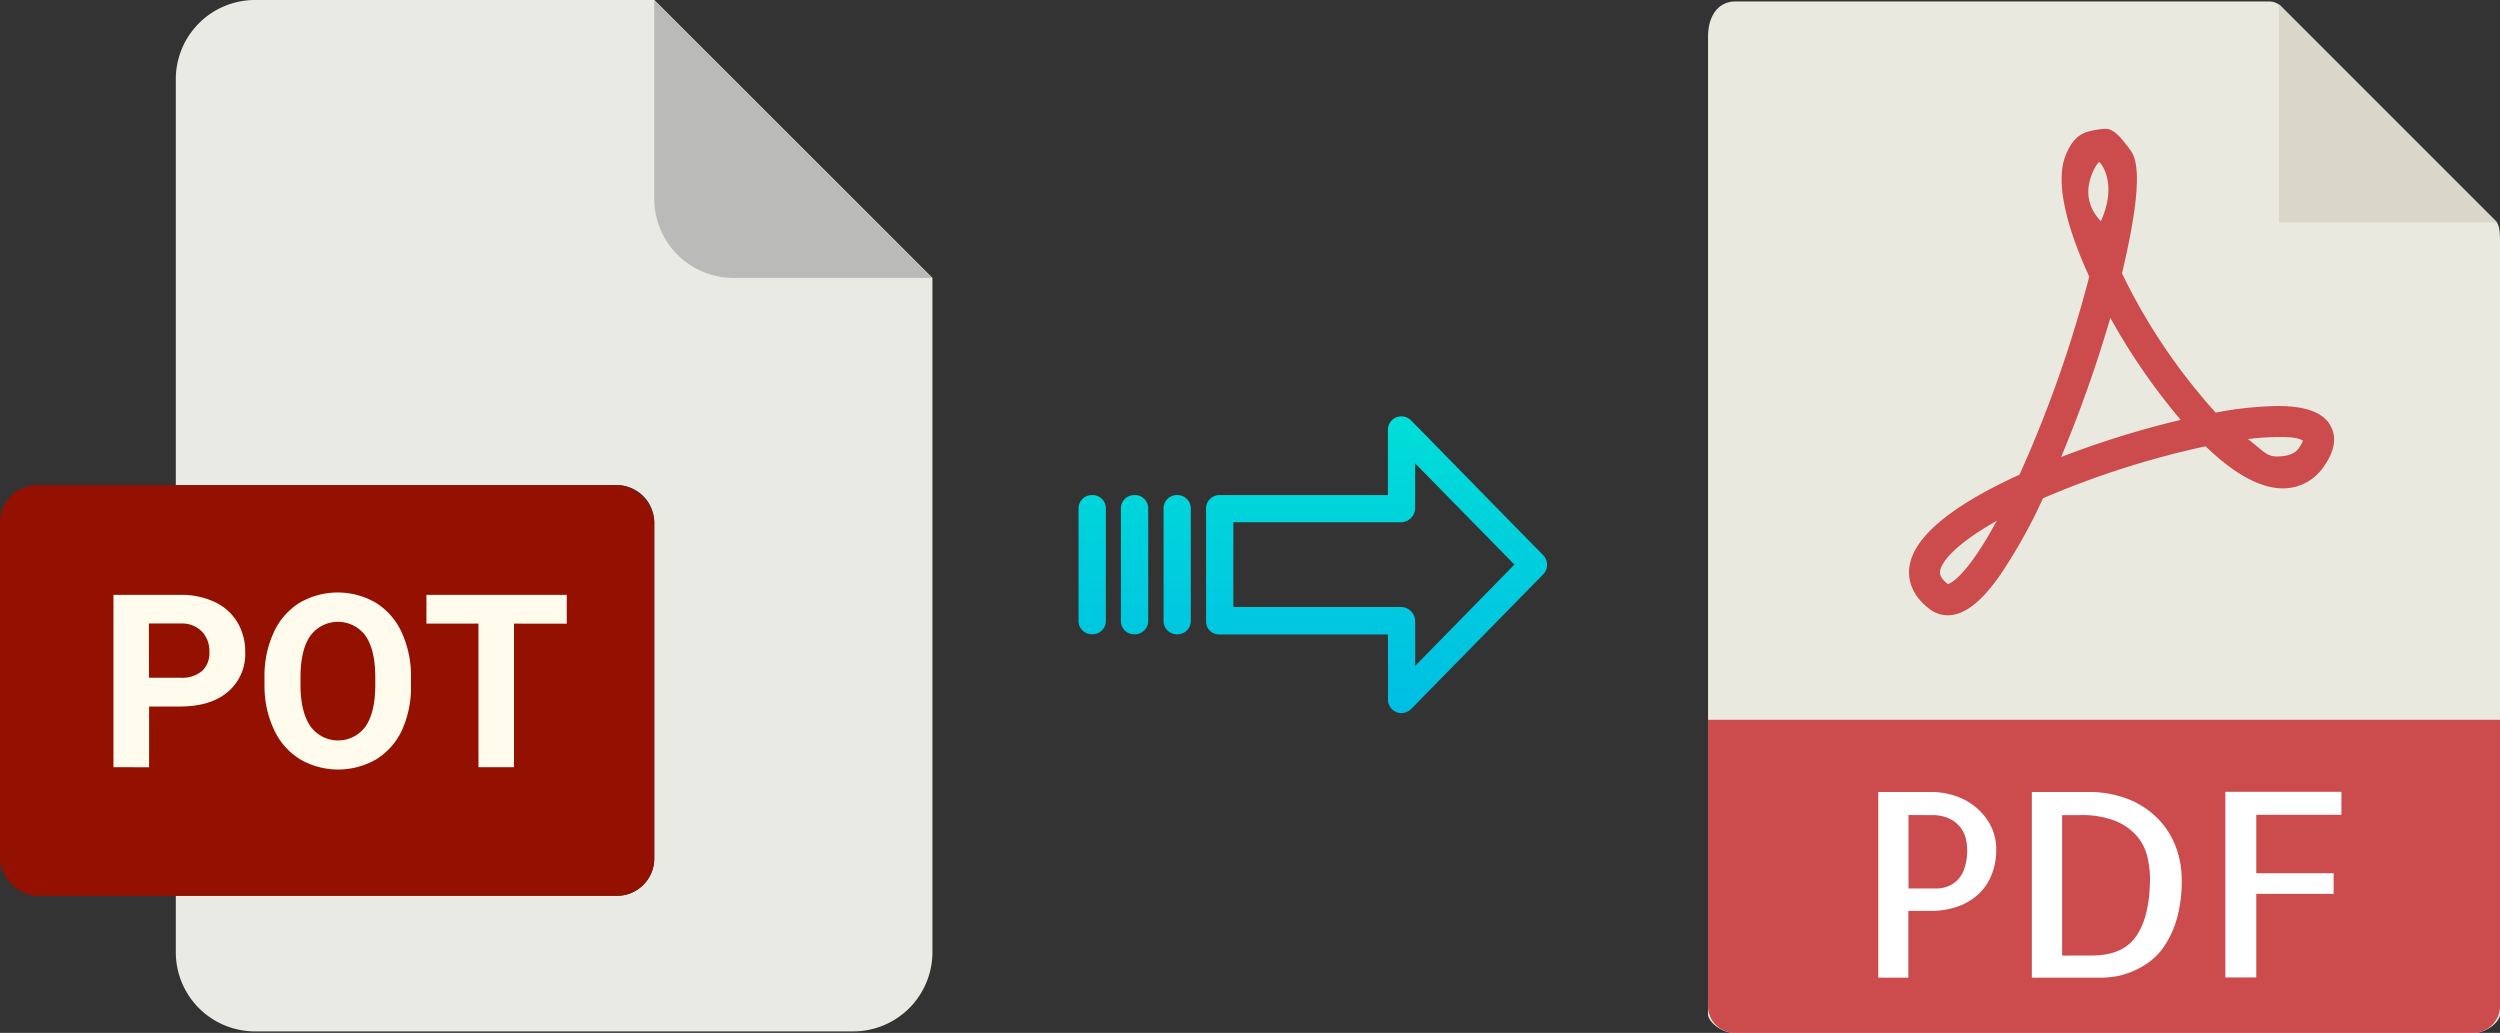 <svg xmlns="http://www.w3.org/2000/svg" xmlns:xlink="http://www.w3.org/1999/xlink" viewBox="0 0 484.78 200.29"><rect x="0" y="0" width="484.78" height="200.29" fill="#333333" stroke="none"/><defs><style>.cls-1{fill:#eaeae4;}.cls-2{fill:#babab9;}.cls-3{fill:#941000;}.cls-4{fill:#fffcee;}.cls-5{fill:#e9e9e0;}.cls-6{fill:#d9d7ca;}.cls-7{fill:#cc4b4c;}.cls-8{fill:#fff;}.cls-9{fill:url(#linear-gradient);}.cls-10{fill:url(#linear-gradient-2);}.cls-11{fill:url(#linear-gradient-3);}.cls-12{fill:url(#linear-gradient-4);}</style><linearGradient id="linear-gradient" x1="266.92" y1="135.94" x2="266.92" y2="16.74" gradientTransform="matrix(1, 0, 0, -1, 0, 186.59)" gradientUnits="userSpaceOnUse"><stop offset="0" stop-color="#00efd1"/><stop offset="1" stop-color="#00acea"/></linearGradient><linearGradient id="linear-gradient-2" x1="228.27" y1="135.94" x2="228.27" y2="16.74" xlink:href="#linear-gradient"/><linearGradient id="linear-gradient-3" x1="220.02" y1="135.94" x2="220.02" y2="16.74" xlink:href="#linear-gradient"/><linearGradient id="linear-gradient-4" x1="211.78" y1="135.94" x2="211.78" y2="16.74" xlink:href="#linear-gradient"/></defs><title>pot to pdf</title><g id="Layer_2" data-name="Layer 2"><g id="Layer_2-2" data-name="Layer 2"><path class="cls-1" d="M119.62,173.71H34.09v10.93A15.36,15.36,0,0,0,49.45,200h116a15.37,15.37,0,0,0,15.36-15.36V53.89L126.87,0H49.45A15.36,15.36,0,0,0,34.09,15.36V94.07h85.53a7.25,7.25,0,0,1,7.25,7.24h0v65.16A7.25,7.25,0,0,1,119.62,173.71Z"/><path class="cls-2" d="M180.76,53.89,126.87,0V38.53a15.36,15.36,0,0,0,15.36,15.36h38.53Z"/><rect class="cls-3" y="94.07" width="126.87" height="79.64" rx="7.24"/><path class="cls-4" d="M22,148.77V115.35H35a15,15,0,0,1,6.62,1.38,10.17,10.17,0,0,1,4.4,3.91,11,11,0,0,1,1.53,5.77,9.6,9.6,0,0,1-3.36,7.75Q40.85,137,34.91,137h-6v11.78Zm6.89-17.35H35a6,6,0,0,0,4.16-1.29,4.65,4.65,0,0,0,1.44-3.67,5.48,5.48,0,0,0-1.45-4,5.38,5.38,0,0,0-4-1.56H28.87Z"/><path class="cls-4" d="M51.29,131.35a20,20,0,0,1,1.78-8.69,13.2,13.2,0,0,1,5-5.76,14.7,14.7,0,0,1,14.84,0,13.26,13.26,0,0,1,5,5.76,20.1,20.1,0,0,1,1.78,8.67v1.49A20.06,20.06,0,0,1,78,141.47a13.1,13.1,0,0,1-5,5.74,14.74,14.74,0,0,1-14.86,0,13.32,13.32,0,0,1-5-5.7A19.74,19.74,0,0,1,51.29,133Zm8.86,9.41a6.59,6.59,0,0,0,10.74.1q1.86-2.72,1.88-7.93V131.3q0-5.25-1.88-8a6.64,6.64,0,0,0-10.72,0c-1.25,1.8-1.89,4.43-1.9,7.91v1.63C58.27,136.23,58.89,138.88,60.15,140.76Z"/><path class="cls-4" d="M82.69,120.93v-5.58H109.9v5.58H99.67v27.84H92.78V120.93Z"/></g><g id="pdf"><path class="cls-5" d="M440.08.29H336.43c-2.88,0-5.22,2.34-5.22,6.88V196.72c0,1.24,2.34,3.57,5.22,3.57H479.55c2.89,0,5.23-2.33,5.23-3.57V46.64c0-2.48-.33-3.28-.92-3.87L442.3,1.21A3.15,3.15,0,0,0,440.08.29Z"/><polygon class="cls-6" points="441.92 0.83 441.92 43.15 484.24 43.15 441.92 0.83"/><path class="cls-7" d="M377.69,119.31h0a5.69,5.69,0,0,1-3.46-1.17c-3.71-2.78-4.21-5.89-4-8,.65-5.82,7.84-11.9,21.38-18.1a239.16,239.16,0,0,0,13.52-38.4c-3.56-7.75-7-17.82-4.5-23.72.89-2.07,2-3.65,4.05-4.34a17.66,17.66,0,0,1,3.63-.61c1.8,0,3.38,2.31,4.5,3.74s3.45,4.19-1.33,24.3a114.36,114.36,0,0,0,18.17,27,70.12,70.12,0,0,1,12-1.28c5.59,0,9,1.31,10.36,4,1.14,2.22.67,4.82-1.39,7.72a9.51,9.51,0,0,1-7.93,4.25c-4.34,0-9.4-2.74-15-8.16a171.42,171.42,0,0,0-31.53,10.08,102.22,102.22,0,0,1-8.51,15.18C384,116.92,380.81,119.31,377.69,119.31Zm9.5-18.31c-7.63,4.29-10.74,7.82-11,9.8,0,.33-.14,1.19,1.54,2.47C378.3,113.11,381.4,111.69,387.19,101ZM435.9,85.14c2.91,2.24,3.62,3.37,5.52,3.37.84,0,3.22,0,4.32-1.58a5.64,5.64,0,0,0,.83-1.48c-.44-.23-1-.7-4.2-.7A51,51,0,0,0,435.9,85.14ZM409.22,61.63a253.79,253.79,0,0,1-9.55,27,179.39,179.39,0,0,1,23.2-7.21A122.17,122.17,0,0,1,409.22,61.63Zm-2.17-30.22c-.35.12-4.75,6.27.34,11.48C410.78,35.34,407.2,31.36,407.05,31.41Z"/><path class="cls-7" d="M479.55,200.29H336.43a5.22,5.22,0,0,1-5.22-5.22V139.58H484.78v55.49A5.22,5.22,0,0,1,479.55,200.29Z"/><path class="cls-8" d="M370.08,189.58h-5.86v-36h10.35a14.48,14.48,0,0,1,4.54.74,12.41,12.41,0,0,1,4,2.19,11.51,11.51,0,0,1,2.88,3.54,9.84,9.84,0,0,1,1.1,4.67,12.69,12.69,0,0,1-.93,5,10.21,10.21,0,0,1-2.59,3.74,11.49,11.49,0,0,1-4,2.34,15.24,15.24,0,0,1-5.17.83h-4.35v13Zm0-31.54v14.25h5.37a6.53,6.53,0,0,0,2.13-.36,5.56,5.56,0,0,0,1.93-1.2,5.76,5.76,0,0,0,1.41-2.32,10.87,10.87,0,0,0,.54-3.68,10,10,0,0,0-.24-2,5.77,5.77,0,0,0-3.13-3.95,7.91,7.91,0,0,0-3.61-.71Z"/><path class="cls-8" d="M423.06,170.59a26.63,26.63,0,0,1-.95,7.59,19,19,0,0,1-2.42,5.28,12.35,12.35,0,0,1-3.3,3.34,16.19,16.19,0,0,1-3.54,1.83,14.72,14.72,0,0,1-3.12.79c-.94.1-1.64.16-2.1.16H394v-36h10.84a20.7,20.7,0,0,1,8,1.44,16.5,16.5,0,0,1,5.71,3.84,15.65,15.65,0,0,1,3.4,5.44A18,18,0,0,1,423.06,170.59Zm-17.38,14.69q6,0,8.59-3.8t2.64-11a18.48,18.48,0,0,0-.54-4.44,9.52,9.52,0,0,0-2.07-4,11,11,0,0,0-4.18-2.88,18,18,0,0,0-6.83-1.1h-3.42v27.24Z"/><path class="cls-8" d="M437.52,158v11.33h15v4h-15v16.21h-6v-36h22.51V158Z"/></g><g id="Layer_3" data-name="Layer 3"><path class="cls-9" d="M273.62,81.52a2.62,2.62,0,0,0-4.49,1.86V96H236.52a2.6,2.6,0,0,0-2.65,2.54v22a2.46,2.46,0,0,0,.77,1.79,2.57,2.57,0,0,0,1.88.7h32.62v12.59a2.63,2.63,0,0,0,1.62,2.46,2.57,2.57,0,0,0,1,.19,2.64,2.64,0,0,0,1.89-.79l25.59-26.11a2.65,2.65,0,0,0,0-3.71Zm.81,47.59v-8.63a2.8,2.8,0,0,0-2.7-2.78H239.16V101.27h32.56a2.8,2.8,0,0,0,2.7-2.78V89.86l19.24,19.62Z"/><path class="cls-10" d="M228.28,96h0a2.59,2.59,0,0,0-2.65,2.54v0l0,21.89A2.58,2.58,0,0,0,228.2,123h.06a2.59,2.59,0,0,0,2.65-2.54v0l0-21.89A2.58,2.58,0,0,0,228.34,96Z"/><path class="cls-11" d="M220,96h0a2.6,2.6,0,0,0-2.65,2.54v21.93A2.56,2.56,0,0,0,220,123H220a2.6,2.6,0,0,0,2.65-2.54V98.53A2.57,2.57,0,0,0,220.1,96Z"/><path class="cls-12" d="M211.79,96h0a2.59,2.59,0,0,0-2.65,2.54v0l0,21.89a2.58,2.58,0,0,0,2.59,2.56h.06a2.59,2.59,0,0,0,2.65-2.54v0l0-21.89A2.58,2.58,0,0,0,211.85,96Z"/></g></g></svg>